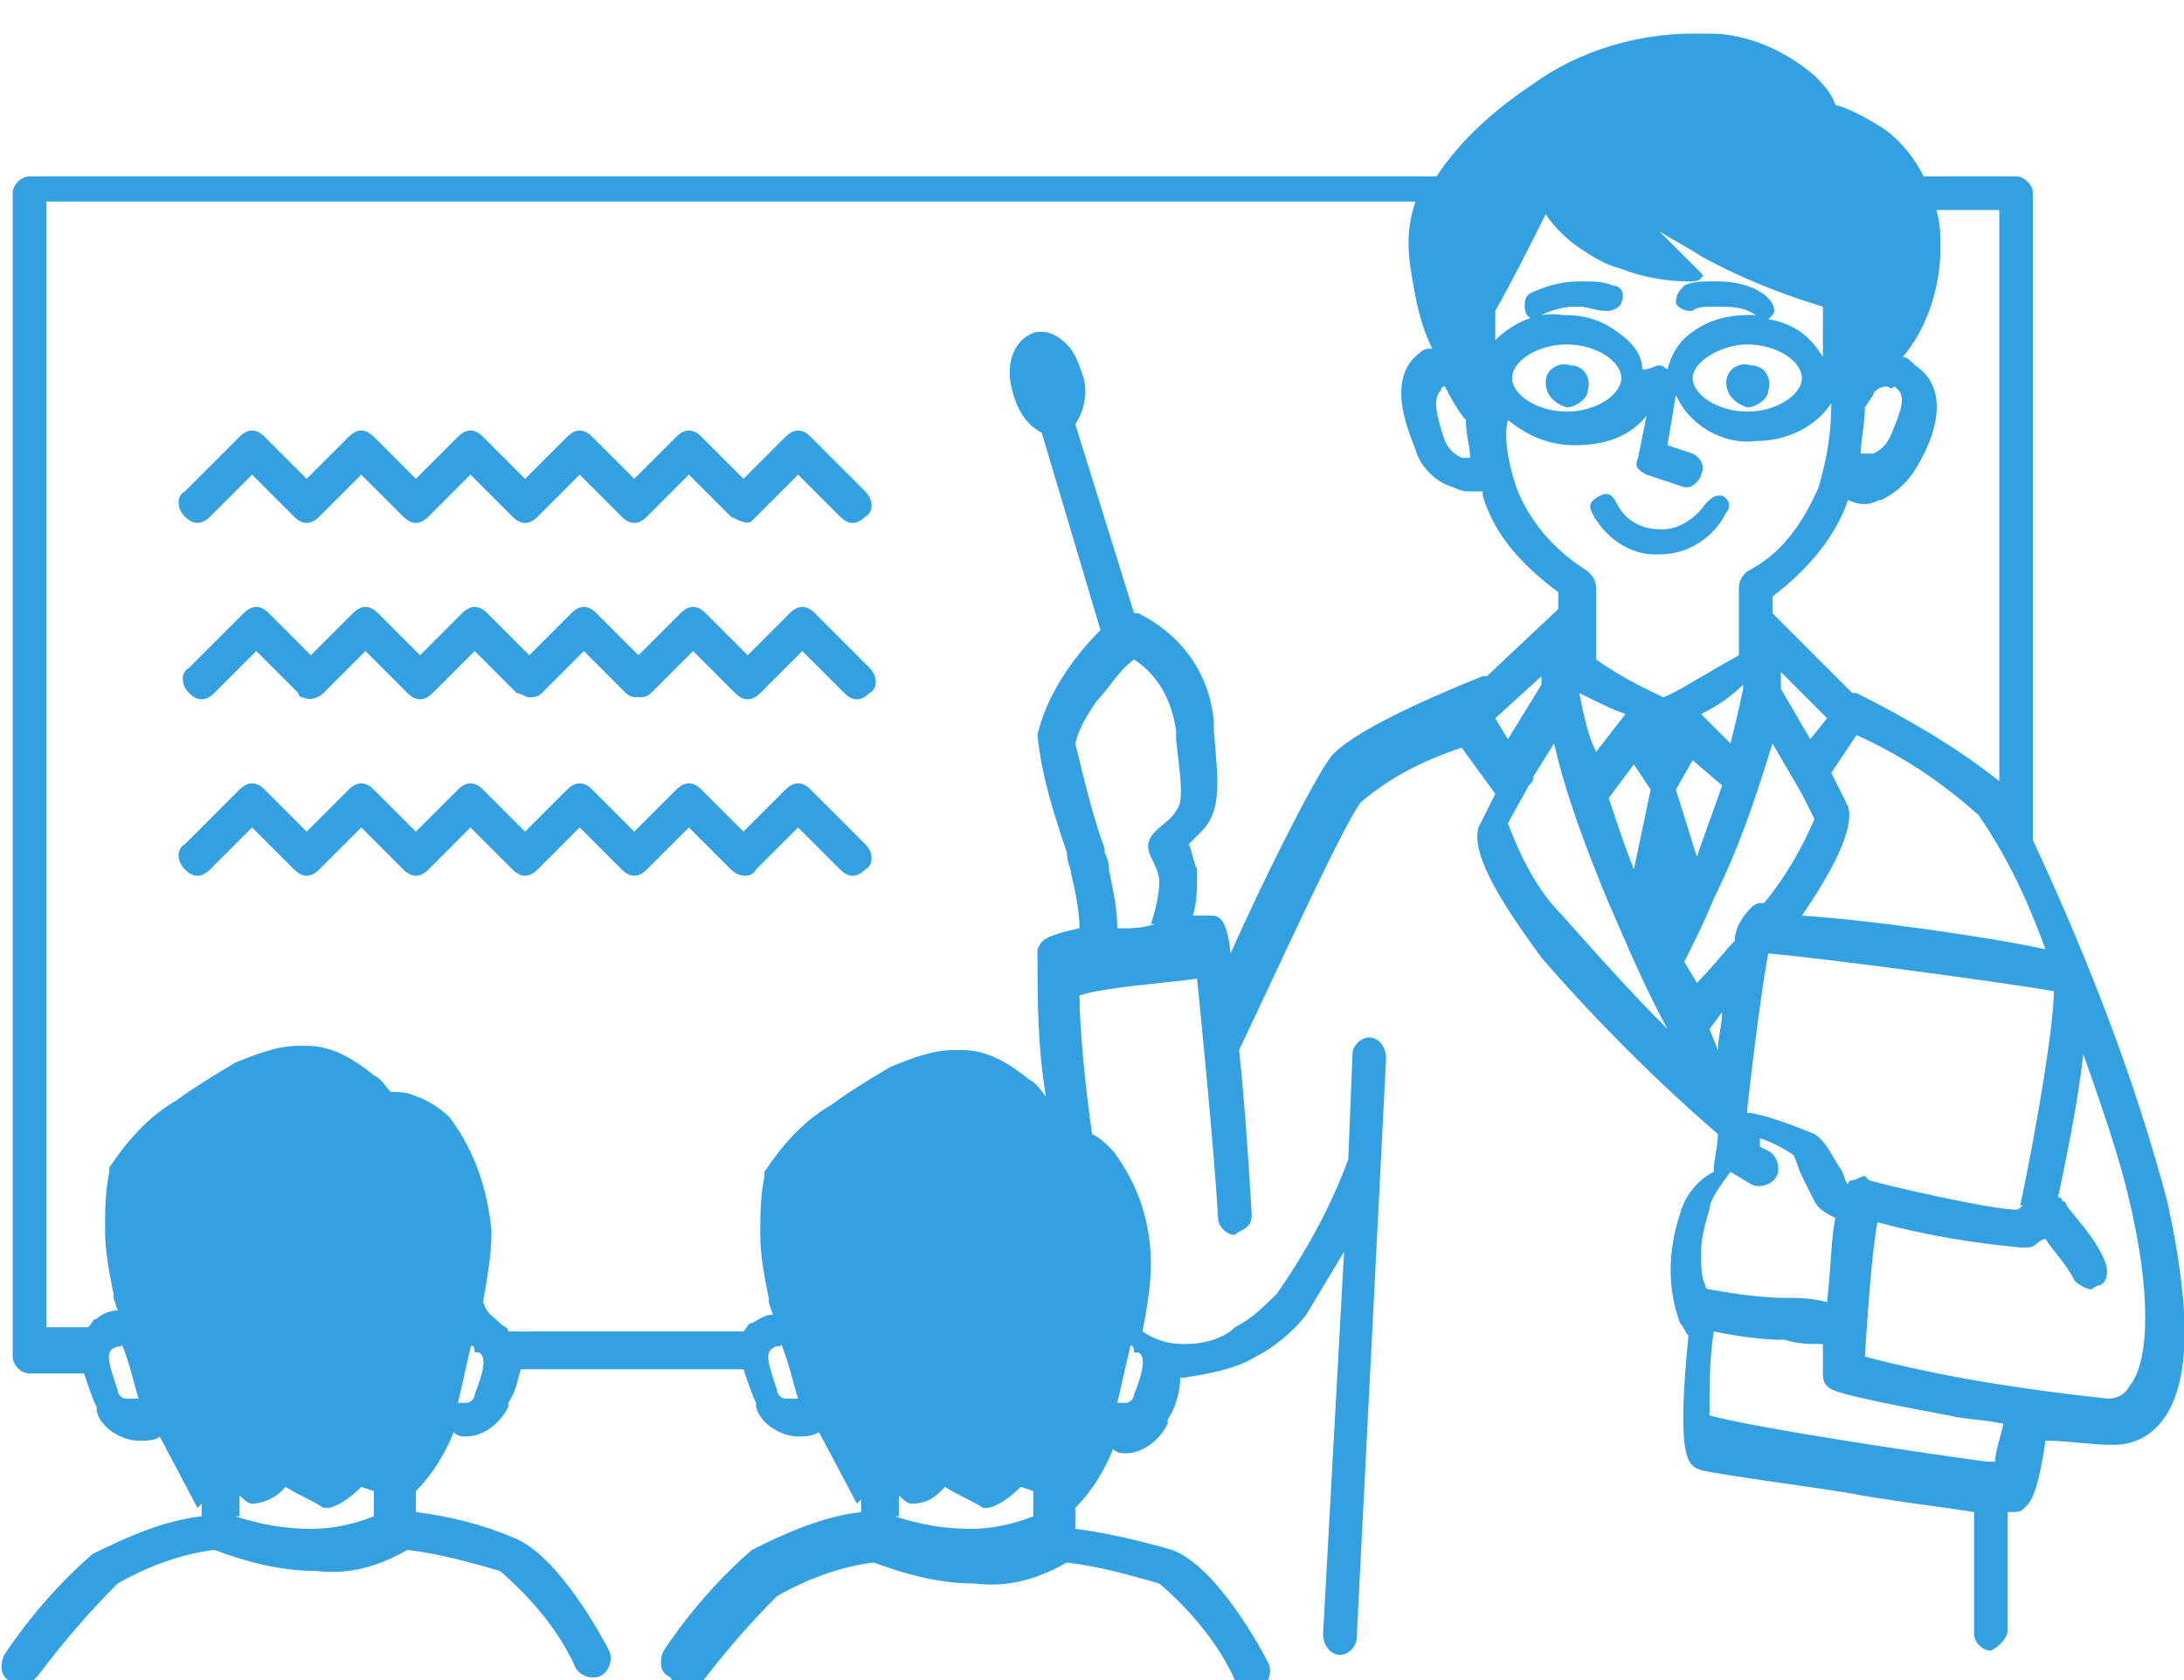 <svg version="1.1" id="レイヤー_1" xmlns="http://www.w3.org/2000/svg" x="0" y="0" viewBox="0 0 52 40" xml:space="preserve"><path fill="none" d="M-19770-21141h52v40h-52z" transform="translate(19770.002 21141)"/><path d="M-19754.1-21101.1c-.2-.1-.2-.4-.1-.6.6-.9 1.3-1.7 2.1-2.4.8-.4 1.7-.8 2.6-.9v-.3l-.1.1-.9-1.7c-.2.1-.3.1-.5.1-.4 0-.9-.3-1-.7v-.1c-.1-.2-.2-.5-.3-.8h-5.3c-.1.3-.1.5-.3.8v.1c-.2.4-.6.7-1 .7-.1 0-.2 0-.3-.1-.2.5-.5 1-.9 1.4v.5c.8.1 1.6.3 2.3.6 1.1.4 2.2 2.5 2.3 2.7.1.2 0 .5-.2.6-.2.1-.5 0-.6-.2-.4-.9-1.1-1.7-1.8-2.3-.7-.2-1.4-.4-2.2-.5-.7.4-1.4.6-2.2.5-.8 0-1.6-.2-2.4-.5-.8.1-1.6.4-2.3.8-.7.7-1.3 1.4-1.9 2.2-.1.1-.2.2-.4.2-.1 0-.2 0-.3-.1-.2-.1-.2-.4-.1-.6.6-.9 1.3-1.7 2.1-2.4.8-.4 1.7-.8 2.6-.9v-.3l-.1.1-.9-1.7c-.1.1-.3.1-.5.1-.4 0-.9-.3-1-.7v-.1c-.1-.2-.2-.5-.3-.8h-1.3c-.2 0-.4-.2-.4-.4v-27.7c0-.2.2-.4.4-.4h33.5c.6-.9 1.4-1.6 2.3-2.2 1.1-.8 2.5-1.2 3.8-1.2h.4c.9 0 1.8.4 2.5 1 .2.2.4.4.5.7.4.1.9.4 1.2.6.4.3.7.7.9 1.1h2.2c.2 0 .4.2.4.4v15.4c1.3 2.8 2.4 5.6 3.2 8.6.3 1.4.8 4-.1 5.2-.3.4-.7.6-1.2.6s-1.1-.1-1.6-.1c-.2 1.4-.4 1.5-.5 1.6-.1.1-.1.1-.4.1v2.8c0 .2-.2.4-.4.5-.2 0-.4-.2-.4-.4v-2.9c-.6-.1-1.5-.2-2.7-.4-.4-.1-3.5-.5-3.8-.6-.3-.1-.6-.2-.3-3.2-.1-.1-.1-.2-.2-.3-.3-.8-.3-1.7 0-2.6.1-.4.4-.8.8-1 0-.3.1-.6.1-.9-1.5-1.3-2.9-2.7-4.2-4.2-.8-1.1-1.7-2.4-1.5-3.1l.4-.8-.8-1.1c-.9.3-1.7.7-2.4 1.3-.4.5-1.9 3.8-2.9 5.9.1.9.2 2.2.3 3.9 0 .1 0 .2-.1.3-.1.1-.2.1-.3.2-.2 0-.4-.2-.4-.4-.1-1.7-.4-4.7-.5-5.7-.7.1-2.2.2-2.8.4 0 .6.1 1.9.3 3.3.2.1.3.2.5.4.6.8.9 1.7.9 2.7 0 .5-.1 1.1-.2 1.6.3.2.6.3 1 .3s.9-.1 1.2-.4c.4-.2.7-.5 1-.8.7-1 1.3-2.1 1.7-3.2l.1-2.5c0-.2.2-.4.4-.4s.4.2.4.5l-.7 13.8c0 .2-.2.4-.4.4s-.4-.2-.4-.5l.5-9.1-.9 1.5c-.3.4-.8.8-1.2 1-.5.3-1.1.4-1.7.5h-.1c0 .3-.1.7-.3 1v.1c-.2.4-.6.7-1 .7-.1 0-.2 0-.3-.1-.2.5-.5 1-.9 1.4v.5c.8.1 1.6.3 2.3.5 1.1.4 2.2 2.5 2.3 2.7.1.2 0 .5-.2.6-.2.1-.5 0-.6-.2-.4-.9-1.1-1.7-1.8-2.3-.7-.2-1.4-.4-2.2-.5-.7.4-1.4.6-2.2.5-.8 0-1.6-.2-2.4-.5-.8.1-1.6.4-2.3.8-.7.7-1.3 1.4-1.9 2.2-.1.1-.2.2-.4.2-.2-.5-.3-.5-.3-.5zm5.4-3.8c.6.2 1.2.3 1.8.3.5 0 1-.1 1.5-.3v-.6l-.3-.1c-.4.4-.7.5-.8.5h-.1c-.3-.2-.6-.3-.9-.5l-.1.1c-.2.2-.4.3-.7.3-.1 0-.2-.1-.3-.2v.5zm-15.7 0c.6.2 1.2.3 1.8.3.5 0 1-.1 1.5-.3v-.6l-.3-.1c-.4.4-.7.5-.8.5h-.1c-.3-.2-.6-.3-.9-.5l-.1.1c-.2.2-.5.3-.7.3-.1 0-.2-.1-.3-.2v.5zm16.7-.8zm-15.7 0zm40.7-.5h.2c0-.2.1-.5.2-.9-.4-.1-.9-.1-1.3-.2-2.7-.5-2.8-.6-2.9-.7-.1-.1-.1-.2-.1-.4v-.6c-.3 0-.6 0-.9-.1-.6 0-1.2-.1-1.7-.2-.1.7-.1 1.3-.1 2 1.1.3 5.1.9 6.6 1.1zm-20.4-2.7c-.1.4-.2.9-.3 1.3h.2c.1 0 .2-.1.2-.2.2-.5.3-.9.1-1h-.1c0-.2-.1-.2-.1-.1zm-15.7 0c-.1.4-.2.9-.3 1.3h.2c.1 0 .2-.1.2-.2.2-.5.3-.9.1-1h-.1c0-.2-.1-.2-.1-.1zm-8.5 0c-.2.1-.1.4.1 1 0 .1.1.2.2.2h.3c-.1-.3-.2-.8-.4-1.3 0 .1 0 0-.2.1 0-.1 0-.1 0 0zm15.7 0c-.2.1-.1.4.1 1 0 .1.1.2.2.2h.3c-.1-.3-.2-.8-.4-1.3 0 .1-.1 0-.2.1 0-.1 0-.1 0 0zm26 .2c1.9.5 3.9.8 5.8 1 .2 0 .4-.1.5-.3.5-.6.5-2.3 0-4.4-.2-.9-.6-2.1-1.1-3.5-.1.9-.3 2-.6 3.4 0 0 .1 0 .1.1 0 0 .1 0 .1.1.3.4.7.8.9 1.3.1.2.1.5-.1.6-.1 0-.2.1-.2.1-.1 0-.3-.1-.4-.2-.2-.4-.5-.7-.7-1-.1 0-.2.1-.2.1-.1.1-.2.1-.2.1h-.2c-1.1-.1-2.3-.3-3.4-.6-.1.5-.2 1.6-.3 3.2zm-32.5-.8c.1.1.2.1.2.2h5.6c.1-.1.1-.2.2-.2.2-.1.3-.2.5-.2l-.1-.3v-.1c-.1-.5-.2-1-.2-1.5s0-.9.1-1.4v-.1c.4-.6.9-1.2 1.6-1.6.4-.3.9-.6 1.4-.9.5-.2 1-.4 1.5-.4h.2c.6 0 1.1.3 1.6.7.2.1.3.3.4.4-.2-1.2-.2-2.3-.2-3.5.1-.2.1-.3 1-.5 0-.4-.1-.9-.2-1.3 0-.1-.1-.3-.1-.5-.3-.9-.6-1.8-.7-2.8.2-.9.8-1.8 1.5-2.5l-1.4-4.7c-.4-.2-.6-.6-.7-1-.2-.7.1-1.3.6-1.4h.1c.2 0 .4.1.6.3.2.2.3.5.4.8.1.4 0 .8-.2 1.1l1.4 4.5h.1c1 .5 1.7 1.4 1.8 2.6v.2c.1 1.2.2 1.9-.3 2.4l-.3.3c.1.2.1.4.2.6v.1c0 .3 0 .7-.1 1h.4c.2 0 .4 0 .5.9.7-1.6 2-4.2 2.4-4.7.6-.7 3.1-1.7 3.6-1.9h.1l1.7-1.6v-.4c-.8-.6-1.5-1.3-1.8-2.3v-.1h-.3c-.1 0-.2 0-.4-.1-.4-.1-.8-.5-.9-.9-.2-.5-.7-1.7.1-2.3.1-.1.2-.1.3-.1-.3-.6-.4-1.2-.5-1.8-.1-.6-.1-1.1.1-1.7h-32.6v26.8h1c.1-.1.1-.2.2-.2.1-.1.3-.2.5-.2l-.1-.3v-.1c-.1-.5-.2-1-.2-1.5s0-.9.1-1.4v-.1c.4-.6.9-1.2 1.6-1.6.4-.3.9-.6 1.4-.9.5-.2 1-.4 1.5-.4h.2c.6 0 1.1.3 1.6.7.2.1.3.3.4.4.2 0 .4 0 .6.1.3.1.6.3.8.5.6.8.9 1.7 1 2.7 0 .6-.1 1.1-.2 1.7.1.3.2.3.4.5zm28.8-2.7c-.1.3-.2.7-.2 1 0 .3 0 .6.1.8 0 .1.1.1.1.1.6.1 1.2.2 1.8.2.3 0 .6 0 1 .1.1-.9.1-1.6.2-2-.2-.1-.4-.2-.5-.4l-.3-.6c-.1-.2-.1-.3-.2-.5-.3-.2-.5-.3-.8-.4v.2l.2.1c.2.1.3.4.2.6-.1.2-.4.3-.6.2l-.5-.3c-.3.4-.5.7-.5.9zm3.8-.7c.3.1 2.9.7 3.5.7.1 0 .1-.1.2-.1h-.1c.4-1.9.8-4.3.8-5.1-1.1-.2-5.6-.8-6.8-.9-.1.5-.3 1.9-.5 3.7v.1h.1c.5.1 1 .3 1.5.5.3.2.4.5.6.8.1.1.1.3.2.4 0-.1.1-.1.1-.1.1 0 .2-.1.3-.1l.1.1zm-3.8-3.6l.2.5c0-.3.1-.6.1-.9l-.3.4zm-4.2-6c0 .1 0 .1-.1.2l-.5.9c.3.8.7 1.6 1.3 2.2.8.9 1.6 1.8 2.5 2.7-.6-1.1-1-2.1-1.4-3-.5-1.2-1-2.5-1.3-3.8l-.5.8zm4.3 2.9c-.2.5-.4.9-.7 1.5l.3.5c.4-.4.7-.8.9-1 0-.3.2-.6.4-.8.1-.1.2-.1.3-.1.5-.6.9-1.3 1.2-2l-.3-.6-.7-1.2c-.4 1.3-.8 2.5-1.4 3.7zm2.8-3l.4.8c.1.3 0 1-1.1 2.6 1.6.1 4.4.5 5.8.8-.4-1.1-.9-2.2-1.6-3.2-.9-.8-1.8-1.4-2.9-1.9l-.6.9zm-17.5-1.7c-.2.3-.4.6-.5 1 .2.8.4 1.7.7 2.5v.1c.1.2.1.3.1.4.1.5.2.9.2 1.4h.3s.3 0 .6-.1h-.1c.1-.3.2-.7.2-1 0-.2-.1-.4-.2-.6-.1-.2-.1-.4.1-.6.2-.2.4-.3.5-.5.2-.2.1-.8 0-1.7v-.2c-.1-.7-.4-1.3-1-1.7-.4.3-.6.7-.9 1zm12.2 2.3c.2.6.4 1.2.6 1.7l.4-1.9-.4-.6-.6.8zm1.6-.2l.5 1.6c.2-.6.4-1.1.6-1.7l-.7-.6-.4.7zm4.1-6.9c-.3.9-1 1.7-1.8 2.3v.4l1.9 1.9h.1c1.2.6 2.4 1.3 3.4 2.1v-13.6h-1.5c.1.3.1.6.1.9 0 .9-.3 1.9-.9 2.6.1 0 .2.1.3.2.9.6.4 1.8.1 2.3-.2.4-.5.7-.9.9-.1 0-.2.1-.4.1-.1 0-.2 0-.4-.1 0-.1 0-.1 0 0zm-6.4 4.6c.1.5.2 1 .4 1.4l.7-.9c-.3-.1-.7-.3-1.1-.5zm2.9.5l.7.7c.1-.4.2-.8.3-1.3v-.1c-.4.4-.8.6-1 .7zm1.9-.6l.7 1.2.4-.5-1.1-1.1v.4zm-6.8.7l.3.5.8-1.3v-.2l-1.1 1zm.5-5.5c.3.8.9 1.5 1.7 2 .1.1.2.2.2.4v1.7c.7.5 1.4.8 1.6.9.3-.1.9-.5 1.8-1v-1.6c0-.2.1-.3.2-.4.8-.4 1.3-1.1 1.7-2 .2-.7.3-1.3.3-2-.4.6-1.1.9-1.8.9-.8.1-1.6-.4-1.9-1.1l-.2 1.2.6.2c.2.1.3.3.2.5 0 .1-.2.3-.3.3h-.1l-.9-.3c-.2-.1-.3-.2-.2-.4l.2-1c-.4.5-1 .7-1.7.7-.6 0-1.1-.2-1.6-.6-.1.4 0 1 .2 1.6zm8.8-2.4c-.1 0-.3.1-.3.2l-.2.3c0 .4-.1.8-.1 1.1h.3c.2-.1.3-.2.4-.4.3-.7.4-1 .1-1.2-.1.1-.1 0-.2 0zm-10.6.1c-.2.2-.1.6.1 1.2.1.2.2.3.4.4h.2c0-.3-.1-.5-.1-.9-.1-.1-.3-.4-.5-.8-.1 0-.1.1-.1.1zm6-.3c0 .4.6.8 1.3.8.7 0 1.3-.4 1.3-.8s-.6-.8-1.3-.8c-.6 0-1.3.4-1.3.8zm-4.3 0c0 .4.6.8 1.3.8.7 0 1.3-.4 1.3-.8s-.6-.8-1.3-.8c-.7 0-1.3.4-1.3.8zm3.5-.3c.1 0 .2.1.2.1.1-.4.3-.7.6-.9.4-.3.9-.4 1.3-.4h.2c-.3-.2-.6-.2-.9-.2h-.1c-.2 0-.4 0-.5.1h-.1c-.1 0-.3-.1-.3-.2 0-.2.1-.3.2-.4.2-.1.4-.1.7-.1h.1c.4 0 .9.1 1.2.4.1.1.2.3.1.4l-.1.1c.6.1 1 .4 1.3.9v-1.2c-1-.3-2-.7-2.9-1.2-.3-.2-.7-.4-1-.6l1 1s.1.1 0 .1c0 .1-.2.1-.3.1-.5 0-1.1-.1-1.6-.3-.4-.1-.7-.3-1-.5-.3-.2-.6-.5-.8-.8-.4.8-.8 1.6-1.2 2.3v.7c.4-.4 1-.7 1.6-.6.5 0 .9.1 1.3.4.3.2.6.5.6.9.2 0 .3-.1.4-.1zm-22.1 12l-1-1-1 1c-.2.2-.4.2-.6 0l-1-1-1 1c-.2.2-.4.2-.6 0l-1-1-1 1c-.2.2-.4.2-.6 0l-1-1-1 1c-.2.2-.4.2-.6 0l-1-1-1 1c-.2.2-.4.2-.6 0-.2-.2-.2-.5 0-.6l1.3-1.3c.2-.2.4-.2.6 0l1 1 1-1c.2-.2.4-.2.6 0l1 1 1-1c.2-.2.4-.2.6 0l1 1 1-1c.2-.2.4-.2.6 0l1 1 1-1c.2-.2.4-.2.6 0l1 1 1-1c.2-.2.4-.2.6 0l1.3 1.3c.2.2.2.5 0 .6-.2.2-.4.2-.6 0l-1-1-1 1c-.1.2-.4.2-.6 0 .1 0 0 0 0 0zm2.7-4.2l-1-1-1 1c-.2.2-.4.2-.6 0l-1-1-1 1c-.1.1-.2.1-.3.1-.1 0-.2 0-.3-.1l-1-1-1 1c-.1.1-.2.1-.3.1-.1 0-.2-.1-.3-.1l-1-1-1 1c-.2.2-.4.2-.6 0l-1-1-1 1c-.1.1-.3.2-.5.1 0 0-.1 0-.1-.1l-1-1-1 1c-.2.2-.4.2-.6 0-.2-.2-.2-.5 0-.6l1.3-1.3c.2-.2.4-.2.6 0l1 1 1-1c.2-.2.4-.2.6 0l1 1 1-1c.2-.2.4-.2.6 0l1 1 1-1c.2-.2.4-.2.6 0l1 1 1-1c.2-.2.4-.2.6 0l1 1 1-1c.2-.2.4-.2.6 0l1.3 1.3c.2.2.2.5 0 .6-.2.2-.4.2-.6 0zm17.8-4.3c-.1-.2 0-.3.2-.4.2-.1.3 0 .4.2.2.4.6.6 1 .6h.1c.4 0 .8-.3 1-.6.1-.1.2-.2.3-.2h.1c.2.1.2.3.1.4-.3.6-.9 1-1.6 1h-.1c-.6 0-1.2-.4-1.5-1zm-20.5.1l-1-1-1 1c-.2.2-.4.2-.6 0l-1-1-1 1c-.2.2-.4.2-.6 0l-1-1-1 1c-.2.2-.4.2-.6 0l-1-1-1 1c-.2.2-.4.2-.6 0l-1-1-1 1c-.2.2-.4.2-.6 0-.2-.2-.2-.5 0-.6l1.3-1.3c.2-.2.4-.2.6 0l1 1 1-1c.2-.2.4-.2.6 0l1 1 1-1c.2-.2.4-.2.6 0l1 1 1-1c.2-.2.4-.2.6 0l1 1 1-1c.2-.2.4-.2.6 0l1 1 1-1c.2-.2.4-.2.6 0l1.3 1.3c.2.2.2.5 0 .6-.2.2-.4.2-.6 0l-1-1-1 1-.1.1c-.1.1-.3 0-.5-.1zm23.7-3.2c0-.3.3-.5.6-.4.3 0 .5.3.4.6 0 .2-.3.4-.5.4-.3-.1-.5-.3-.5-.6zm-4.3 0c0-.3.3-.5.6-.4.3 0 .5.3.4.6 0 .2-.3.4-.5.4-.3-.1-.5-.3-.5-.6zm-.2-1.5c-.2 0-.3-.1-.3-.3 0-.1 0-.2.1-.3.4-.2.8-.3 1.2-.3h.1c.2 0 .5 0 .7.1.2 0 .3.2.2.4 0 .1-.2.2-.3.2h-.1c-.2 0-.4-.1-.6-.1h-.1c-.3 0-.6.1-.8.2.1.1 0 .1-.1.1z" fill="#32a0e1" transform="translate(19770.002 21141)"/></svg>